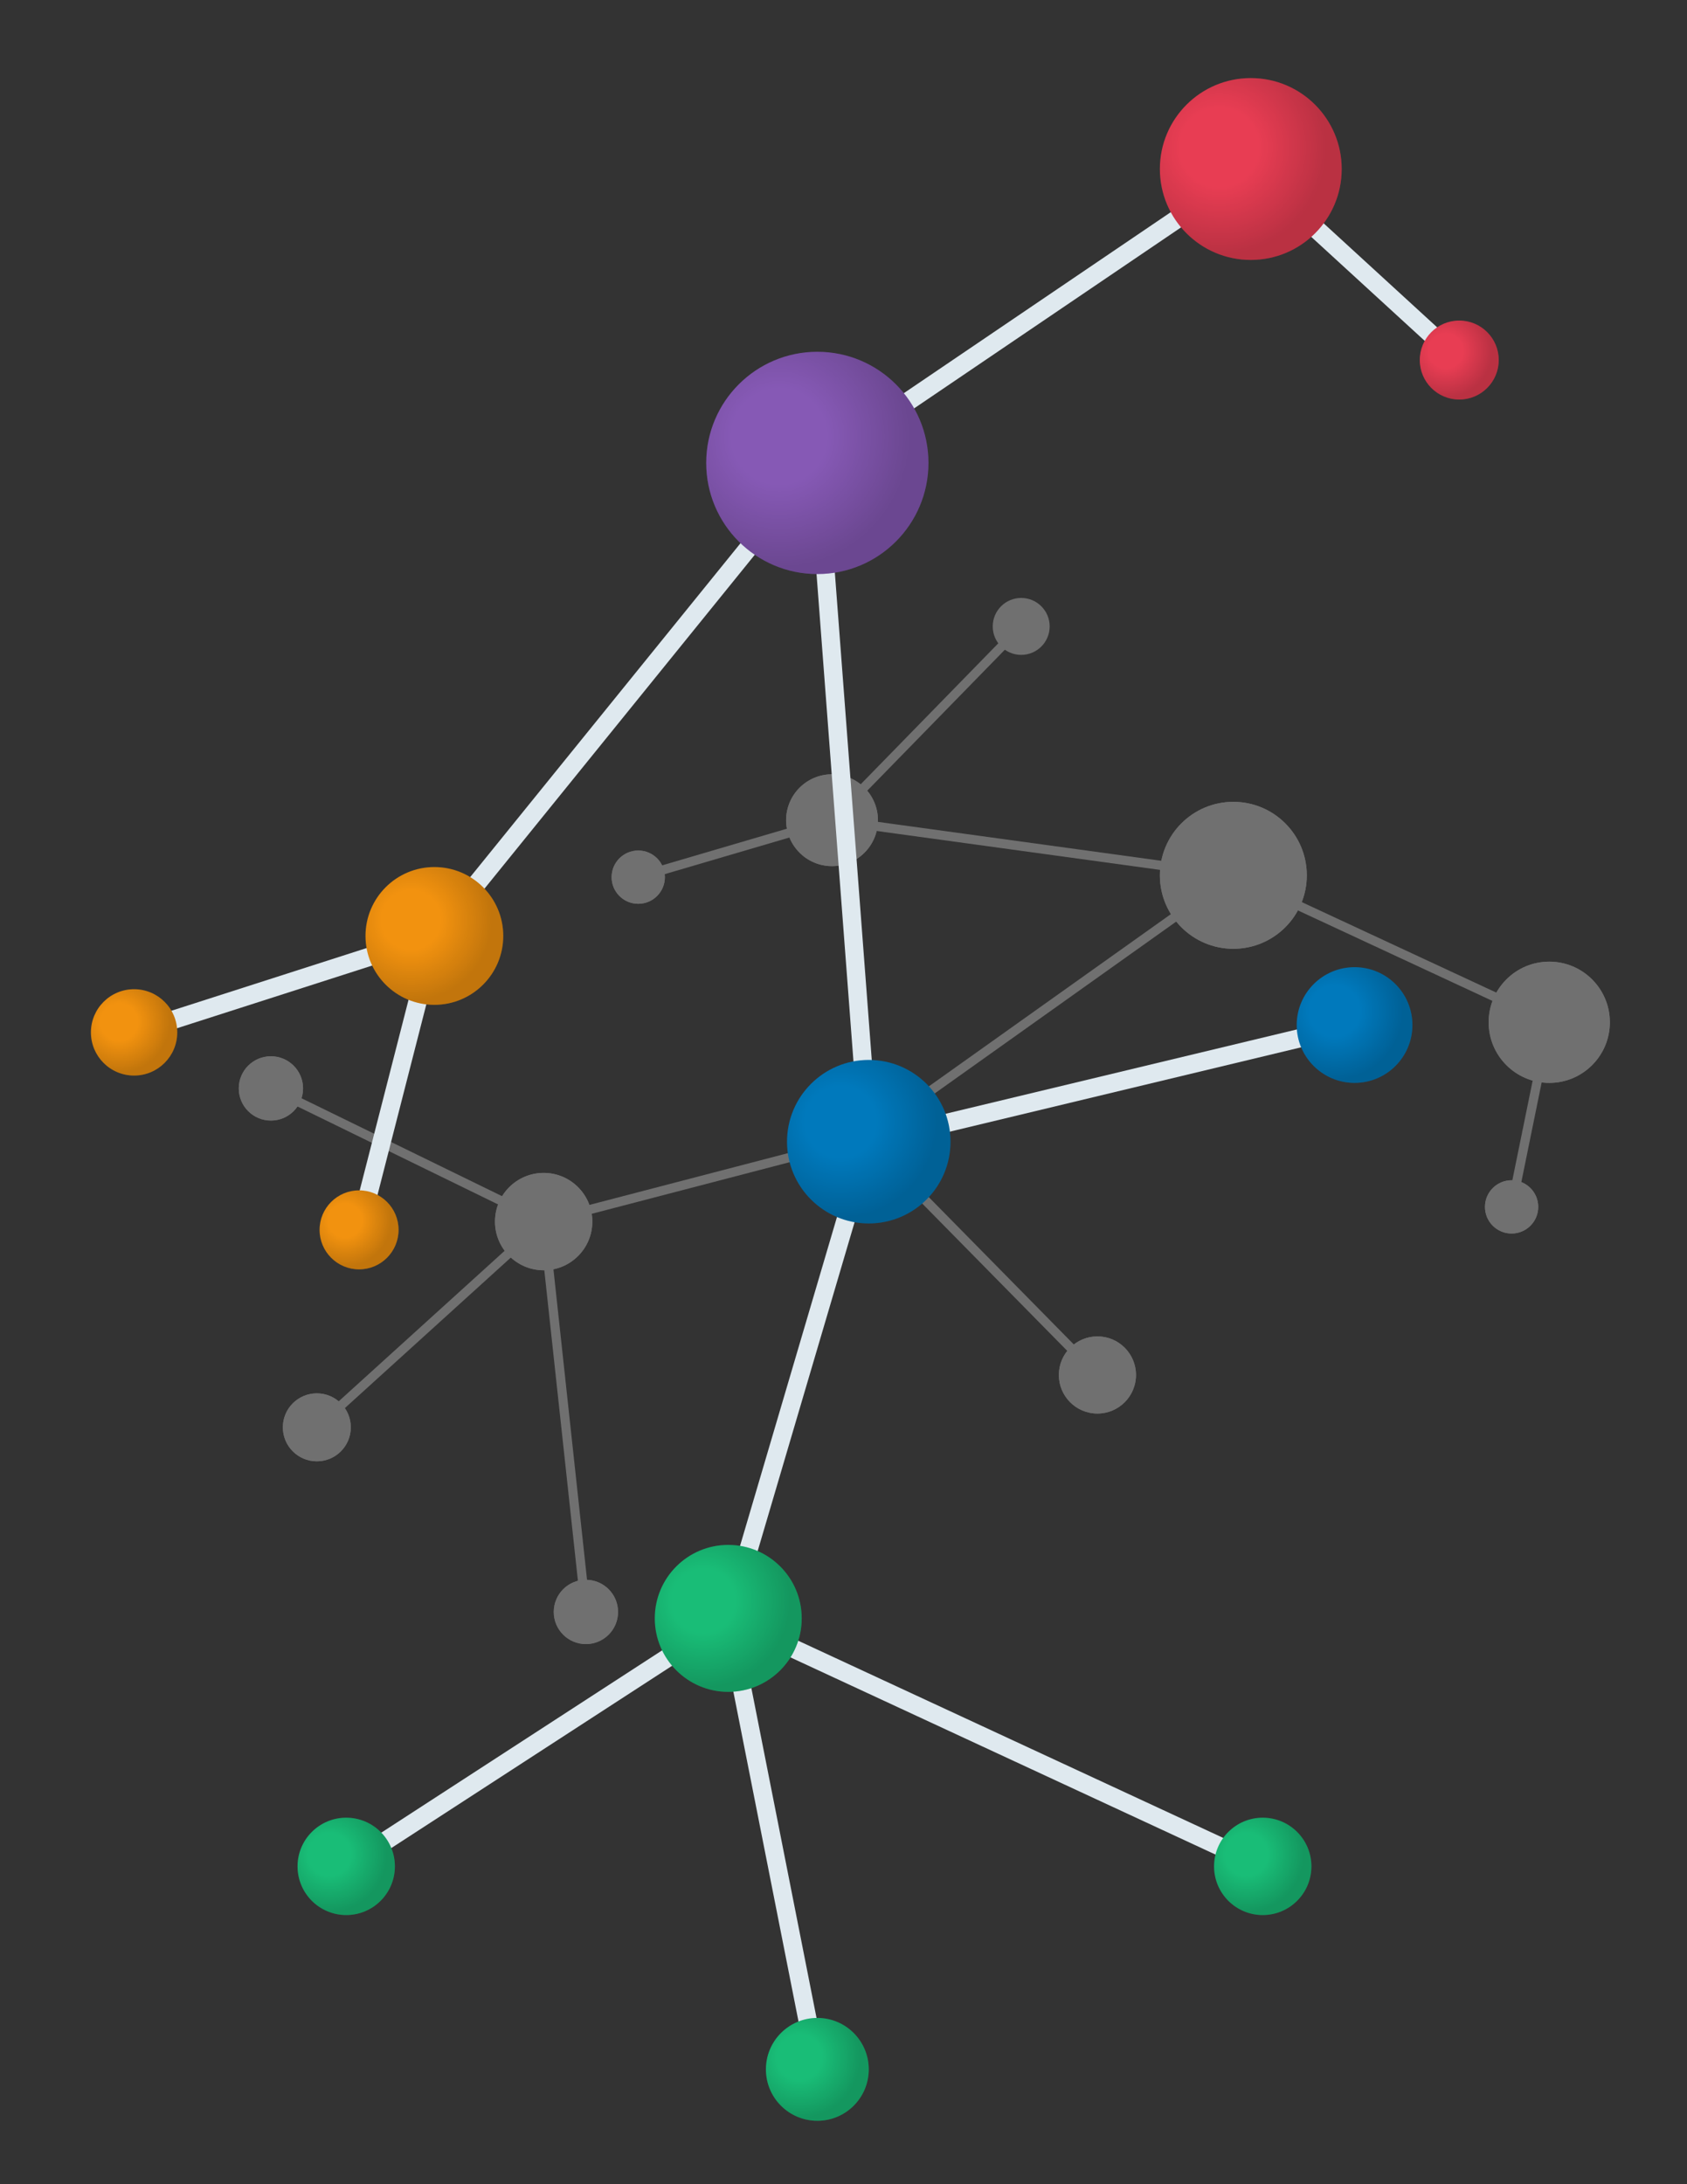 <svg xmlns="http://www.w3.org/2000/svg" viewBox="0 0 183.7 237.8"><rect x="0" y="0" width="183.7" height="237.8" fill="#333333" stroke="none"/><style>.st3{fill:#fff}.st7{fill:#e83d53}.st11{fill:#0079bc}.st13{fill:#f2920f}.st15{fill:#19bd77}</style><g id="Ebene_2" opacity=".3"><path d="M94.1 123.9l25.4 25.8m14.8-54.4l-40.2 28.6m74.6-12.6l-34.4-16m-43.7-6l43.7 6m-40.2 28.6L59.2 133m109.5-21.7l-4.1 20.1M69.5 95.5l21.1-6.2m20.6-21.1L90.6 89.3m-61.1 29.2L59.2 133m-24.7 22.4L59.2 133m4.6 42.5L59.2 133" fill="#fff" stroke="#fff" stroke-miterlimit="10"/><circle class="st3" cx="168.7" cy="111.3" r="6.6"/><circle class="st3" cx="168.7" cy="111.3" r="6.6"/><circle class="st3" cx="134.3" cy="95.3" r="8"/><circle class="st3" cx="134.3" cy="95.3" r="8"/><circle class="st3" cx="119.5" cy="149.7" r="4.2"/><circle class="st3" cx="119.5" cy="149.7" r="4.2"/><circle class="st3" cx="90.6" cy="89.3" r="5"/><circle class="st3" cx="90.6" cy="89.3" r="5"/><circle class="st3" cx="59.2" cy="133" r="5.3"/><circle class="st3" cx="59.2" cy="133" r="5.3"/><circle class="st3" cx="34.5" cy="155.4" r="3.7"/><circle class="st3" cx="34.5" cy="155.4" r="3.7"/><circle class="st3" cx="29.5" cy="118.5" r="3.5"/><circle class="st3" cx="29.5" cy="118.5" r="3.5"/><circle class="st3" cx="69.5" cy="95.5" r="2.9"/><circle class="st3" cx="69.5" cy="95.5" r="2.9"/><circle class="st3" cx="111.2" cy="68.2" r="3.1"/><circle class="st3" cx="164.6" cy="131.4" r="2.9"/><circle class="st3" cx="164.6" cy="131.4" r="2.9"/><circle class="st3" cx="94.1" cy="123.9" r="5.9"/><circle class="st3" cx="94.1" cy="123.9" r="5.9"/><circle class="st3" cx="63.8" cy="175.5" r="3.5"/><circle class="st3" cx="63.8" cy="175.5" r="3.5"/></g><g id="Ebene_1"><path d="M94.6 124.3l52.9-12.7M89 50.4l5.6 73.9m41.6-105.9L89 50.4m-41.7 51.5L89 50.4m5.6 73.9l-15.3 51.9m56.9-157.8l22.7 20.8M39.1 133.9l8.2-32m-32.7 10.5l32.7-10.5m-9.6 101.3l41.6-27m9.7 49.1l-9.7-49.1m58.2 27l-58.2-27" fill="none" stroke="#dfe9ef" stroke-width="2" stroke-miterlimit="10"/><circle class="st7" cx="136.2" cy="18.4" r="9.9"/><radialGradient id="SVGID_1_" cx="131.372" cy="15.056" r="16.497" gradientTransform="translate(40.02 5.407) scale(.706)" gradientUnits="userSpaceOnUse"><stop offset=".368" stop-opacity="0"/><stop offset="1" stop-opacity=".2"/></radialGradient><circle cx="136.2" cy="18.4" r="9.9" fill="url(#SVGID_1_)"/><circle cx="89" cy="50.4" r="12.1" fill="#8659b5"/><radialGradient id="SVGID_2_" cx="84.838" cy="47.521" r="14.186" gradientUnits="userSpaceOnUse"><stop offset=".368" stop-opacity="0"/><stop offset="1" stop-opacity=".2"/></radialGradient><circle cx="89" cy="50.4" r="12.1" fill="url(#SVGID_2_)"/><circle class="st11" cx="147.5" cy="111.6" r="6.3"/><radialGradient id="SVGID_3_" cx="145.326" cy="110.081" r="7.441" gradientUnits="userSpaceOnUse"><stop offset=".368" stop-opacity="0"/><stop offset="1" stop-opacity=".2"/></radialGradient><circle cx="147.5" cy="111.6" r="6.3" fill="url(#SVGID_3_)"/><circle class="st13" cx="47.3" cy="101.9" r="7.5"/><radialGradient id="SVGID_4_" cx="44.754" cy="100.151" r="8.841" gradientUnits="userSpaceOnUse"><stop offset=".368" stop-opacity="0"/><stop offset="1" stop-opacity=".2"/></radialGradient><circle cx="47.3" cy="101.9" r="7.5" fill="url(#SVGID_4_)"/><circle class="st15" cx="79.3" cy="176.2" r="8"/><radialGradient id="SVGID_5_" cx="76.592" cy="174.279" r="9.396" gradientUnits="userSpaceOnUse"><stop offset=".368" stop-opacity="0"/><stop offset="1" stop-opacity=".2"/></radialGradient><circle cx="79.3" cy="176.2" r="8" fill="url(#SVGID_5_)"/><circle class="st15" cx="89" cy="225.3" r="5.6"/><radialGradient id="SVGID_6_" cx="87.043" cy="223.973" r="6.603" gradientUnits="userSpaceOnUse"><stop offset=".368" stop-opacity="0"/><stop offset="1" stop-opacity=".2"/></radialGradient><circle cx="89" cy="225.3" r="5.6" fill="url(#SVGID_6_)"/><circle class="st15" cx="37.7" cy="203.2" r="5.3"/><radialGradient id="SVGID_7_" cx="35.87" cy="201.897" r="6.232" gradientUnits="userSpaceOnUse"><stop offset=".368" stop-opacity="0"/><stop offset="1" stop-opacity=".2"/></radialGradient><circle cx="37.7" cy="203.2" r="5.3" fill="url(#SVGID_7_)"/><circle class="st13" cx="39.1" cy="133.9" r="4.3"/><radialGradient id="SVGID_8_" cx="37.575" cy="132.881" r="5.046" gradientUnits="userSpaceOnUse"><stop offset=".368" stop-opacity="0"/><stop offset="1" stop-opacity=".2"/></radialGradient><circle cx="39.1" cy="133.9" r="4.3" fill="url(#SVGID_8_)"/><circle class="st13" cx="14.6" cy="112.4" r="4.7"/><radialGradient id="SVGID_9_" cx="12.983" cy="111.276" r="5.537" gradientUnits="userSpaceOnUse"><stop offset=".368" stop-opacity="0"/><stop offset="1" stop-opacity=".2"/></radialGradient><circle cx="14.6" cy="112.4" r="4.7" fill="url(#SVGID_9_)"/><circle class="st7" cx="158.9" cy="39.2" r="4.3"/><radialGradient id="SVGID_10_" cx="157.429" cy="38.214" r="5.081" gradientUnits="userSpaceOnUse"><stop offset=".368" stop-opacity="0"/><stop offset="1" stop-opacity=".2"/></radialGradient><circle cx="158.9" cy="39.2" r="4.3" fill="url(#SVGID_10_)"/><circle class="st11" cx="94.6" cy="124.3" r="8.9"/><radialGradient id="SVGID_11_" cx="91.555" cy="122.139" r="10.454" gradientUnits="userSpaceOnUse"><stop offset=".368" stop-opacity="0"/><stop offset="1" stop-opacity=".2"/></radialGradient><circle cx="94.6" cy="124.3" r="8.9" fill="url(#SVGID_11_)"/><circle class="st15" cx="137.5" cy="203.2" r="5.3"/><radialGradient id="SVGID_12_" cx="135.723" cy="201.897" r="6.232" gradientUnits="userSpaceOnUse"><stop offset=".368" stop-opacity="0"/><stop offset="1" stop-opacity=".2"/></radialGradient><circle cx="137.5" cy="203.2" r="5.3" fill="url(#SVGID_12_)"/></g></svg>